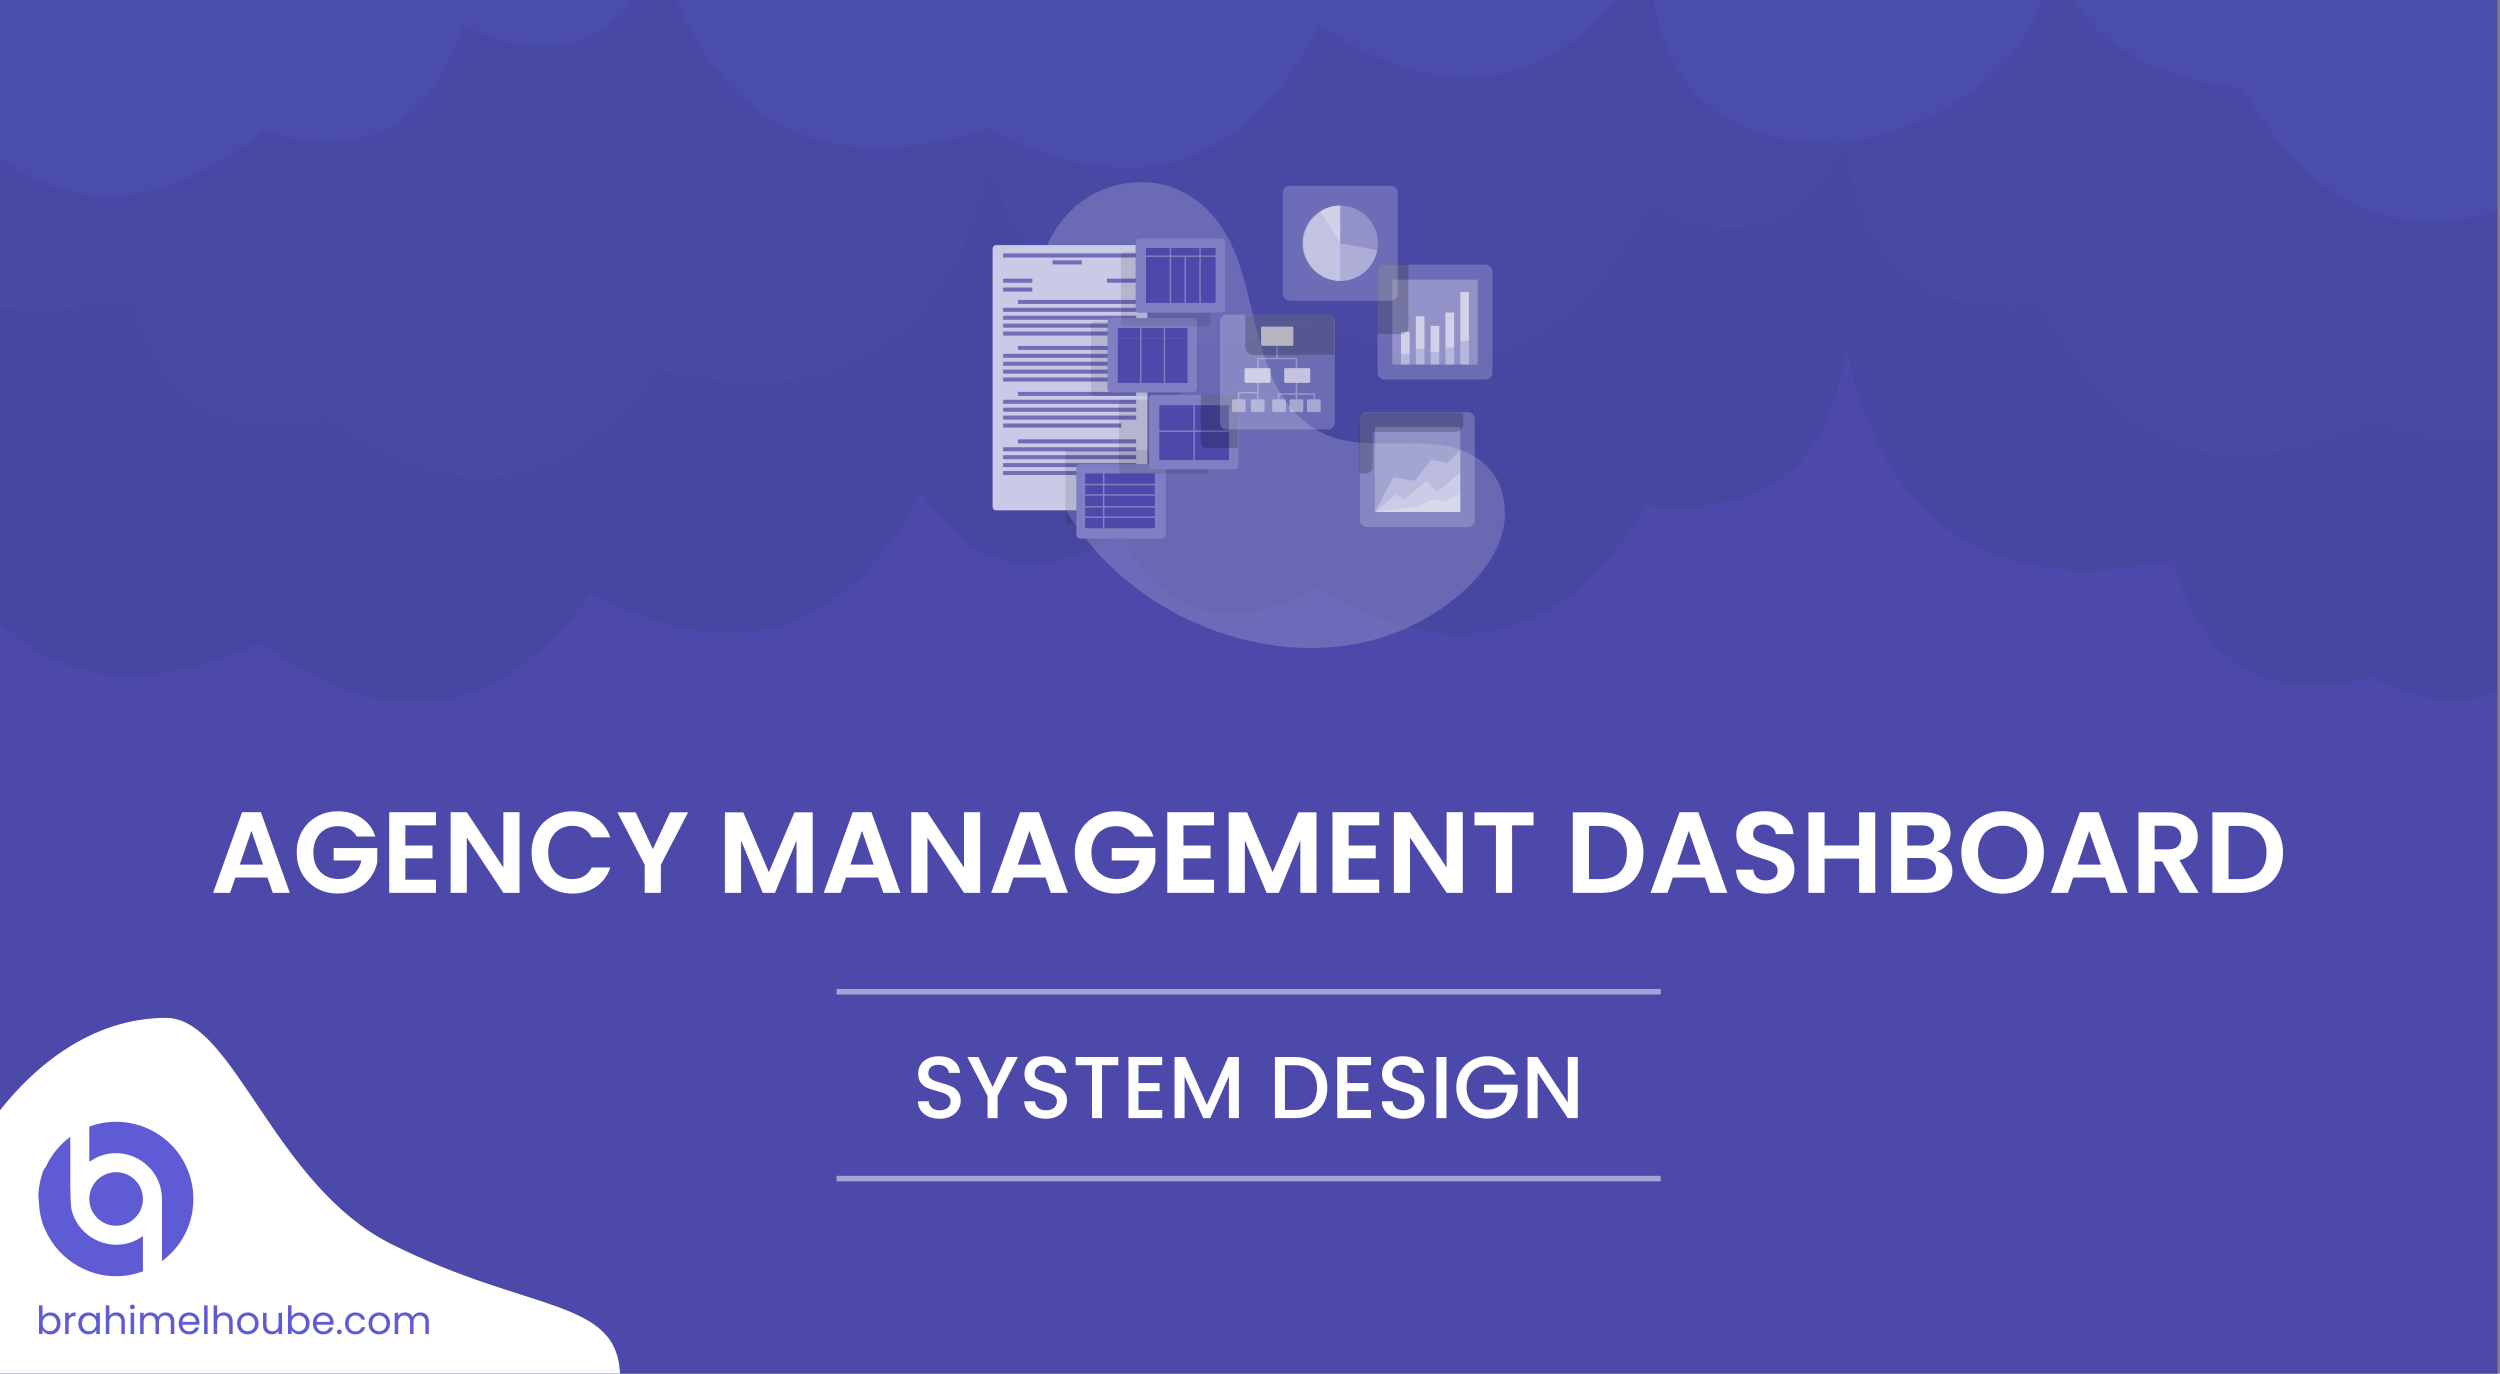 <svg width="910" height="500" viewBox="0 0 910 500" fill="none" xmlns="http://www.w3.org/2000/svg">
<rect x="0" y="0" width="910" height="500" fill="#808080" stroke="none"/>
<g clip-path="url(#clip0_432_1460)">
<rect width="909.182" height="500" fill="#5F5BD4"/>
<rect width="909" height="500" fill="black" fill-opacity="0.2"/>
<g opacity="0.1" clip-path="url(#clip1_432_1460)">
<mask id="mask0_432_1460" style="mask-type:luminance" maskUnits="userSpaceOnUse" x="-267" y="-34" width="1444" height="568">
<path d="M-266.535 526.02L1173.44 533.971L1176.53 -26.02L-263.443 -33.971L-266.535 526.02Z" fill="white"/>
</mask>
<g mask="url(#mask0_432_1460)">
<path d="M-287.443 -34.104L1176.53 -26.02L1175.61 140.897C1148.13 193.553 1108.06 206.139 1055.4 178.654C1030.16 233.575 990.077 248.418 935.155 223.181C918.873 254.985 894.83 262.745 863.026 246.463C824.925 256.206 801.003 242.027 791.259 203.926C725.296 217.675 685.439 191.568 671.69 125.605C666.983 169.113 642.876 188.513 599.368 183.806C569.331 233.881 529.275 243.897 479.2 213.853C448.677 231.258 424.713 224.696 407.308 194.166C378.369 213.173 354.396 208.207 335.389 179.269C307.593 231.609 267.524 243.882 215.184 216.085C181.063 262.031 141.029 267.94 95.084 233.813C40.709 259.279 0.788 244.825 -24.678 190.451C-67.288 195.635 -91.185 176.923 -96.37 134.314C-109.377 169.423 -133.438 180.473 -168.554 167.466C-225.302 190.533 -265.21 173.689 -288.277 116.934L-287.443 -34.104Z" fill="#182F5D"/>
<path d="M-311.442 -34.236L1176.53 -26.02L1175.75 115.978C1138.56 126.646 1114.64 113.39 1103.97 76.211C1070.03 122.337 1029.99 128.426 983.867 94.478C963.231 154.058 923.123 173.527 863.542 152.884C809.731 178.921 769.807 165.034 743.771 111.222C700.306 115.542 676.414 95.97 672.094 52.506C655.334 83.834 631.293 91.118 599.972 74.358C574.132 128.676 534.052 142.915 479.734 117.075C421.063 138.198 381.166 119.42 360.043 60.743C344.532 125.505 304.396 150.13 239.634 134.619C205.274 180.324 165.242 185.996 119.538 151.636C81.198 161.138 57.278 146.719 47.776 108.379C-16.882 123.449 -56.745 98.656 -71.815 33.998C-80.989 105.168 -121.16 136.167 -192.331 126.994C-238.995 160.257 -278.959 153.553 -312.221 106.882L-311.442 -34.236Z" fill="#25467D"/>
<path d="M-383.441 -34.634L1176.53 -26.02L1176.73 -62.12C1174.31 15.875 1134.1 53.663 1056.11 51.246C1020.63 95.817 980.601 100.363 936.029 64.883C885.182 93.916 845.241 83.005 816.208 32.151C761.997 25.605 738.164 -4.77 744.71 -58.975C757.486 2.21 733.282 39.187 672.097 51.956C625.649 53.259 601.773 30.684 600.47 -15.771C568.782 32.635 528.735 40.994 480.329 9.306C452.752 61.868 412.682 74.357 360.121 46.773C299.54 65.965 259.654 45.272 240.462 -15.309C224.517 16.837 200.472 24.934 168.326 8.983C157.102 45.909 133.031 58.759 96.112 47.535C51.649 83.024 11.673 78.536 -23.815 34.073C-94.837 42.701 -134.666 11.504 -143.3 -59.518C-160.721 3.313 -200.847 26.022 -263.678 8.608C-315.229 36.937 -355.165 25.327 -383.488 -26.224L-383.441 -34.634Z" fill="#356CB1"/>
</g>
</g>
<path d="M225.721 501.631C225.721 555.739 119.526 592.227 65.7 592.227C11.873 592.227 -31.762 548.364 -31.762 494.257C-31.762 440.15 6.675 370.505 60.502 370.505C85.021 370.505 99.603 431.324 142.277 452.757C193.286 478.376 225.721 472.171 225.721 501.631Z" fill="white"/>
<path d="M32.514 410.055C36.602 408.571 41.029 408.004 45.352 408.495C50.476 409.044 55.43 411.052 59.497 414.216C62.356 416.419 64.79 419.175 66.604 422.298C69.829 427.821 71.059 434.465 70.058 440.778C69.493 444.45 68.187 448.006 66.236 451.168C64.349 454.229 61.858 456.907 58.964 459.037C58.958 451.851 58.963 444.665 58.961 437.478C58.973 436.408 58.927 435.337 58.807 434.274C58.344 430.448 56.454 426.823 53.604 424.234C50.419 421.295 46.077 419.616 41.738 419.753C38.434 419.824 35.181 420.982 32.519 422.93C32.497 418.638 32.508 414.346 32.514 410.055Z" fill="#5F5BD4"/>
<path d="M16.699 424.7C18.68 420.4 21.762 416.605 25.585 413.81C25.593 419.654 25.584 425.498 25.59 431.342C25.612 432.012 25.55 432.686 25.636 433.354C25.667 434.376 25.642 435.4 25.703 436.421C25.787 437.014 25.737 437.616 25.807 438.209C25.88 438.817 25.931 439.426 25.988 440.034C26.876 444.345 29.664 448.177 33.39 450.49C36.764 452.611 40.902 453.526 44.847 452.897C47.438 452.508 49.91 451.448 52.03 449.916C52.042 454.202 52.031 458.487 52.036 462.772C48.269 464.183 44.193 464.774 40.181 464.464C36.23 464.173 32.35 463.013 28.873 461.117C23.329 458.121 18.821 453.23 16.362 447.421C16.136 446.959 15.879 446.511 15.723 446.018C14.855 443.472 14.326 440.805 14.191 438.118C14.125 437.541 14.191 436.955 14.068 436.384C14.065 435.619 13.884 434.858 13.998 434.092C14.245 431.622 14.726 429.166 15.488 426.801C15.713 426.348 15.828 425.841 16.126 425.427C16.296 425.166 16.592 425.005 16.699 424.7Z" fill="#5F5BD4"/>
<path d="M43.042 426.708C45.239 426.859 47.363 427.82 48.963 429.329C50.416 430.691 51.437 432.51 51.832 434.462C52.191 436.193 52.064 438.022 51.469 439.686C50.846 441.443 49.704 443.013 48.225 444.147C46.443 445.526 44.166 446.265 41.914 446.162C40.5 446.129 39.098 445.755 37.839 445.113C35.71 444.034 34.003 442.144 33.152 439.913C32.476 438.184 32.341 436.262 32.705 434.445C33.181 432.129 34.539 430.015 36.437 428.606C37.817 427.574 39.475 426.917 41.189 426.73C41.804 426.678 42.424 426.676 43.042 426.708Z" fill="#5F5BD4"/>
<path d="M15.47 479.296C15.733 478.836 16.119 478.459 16.627 478.168C17.135 477.876 17.713 477.73 18.362 477.73C19.058 477.73 19.683 477.895 20.238 478.224C20.793 478.553 21.23 479.019 21.55 479.621C21.87 480.213 22.03 480.905 22.03 481.695C22.03 482.475 21.87 483.171 21.55 483.783C21.23 484.394 20.788 484.869 20.224 485.207C19.669 485.546 19.049 485.715 18.362 485.715C17.694 485.715 17.106 485.57 16.599 485.278C16.1 484.986 15.724 484.615 15.47 484.164V485.588H14.186V475.149H15.47V479.296ZM20.718 481.695C20.718 481.112 20.6 480.604 20.365 480.171C20.13 479.738 19.81 479.409 19.406 479.184C19.011 478.958 18.574 478.845 18.094 478.845C17.624 478.845 17.186 478.963 16.782 479.198C16.387 479.423 16.067 479.757 15.823 480.199C15.588 480.632 15.47 481.135 15.47 481.709C15.47 482.292 15.588 482.804 15.823 483.247C16.067 483.679 16.387 484.013 16.782 484.248C17.186 484.474 17.624 484.587 18.094 484.587C18.574 484.587 19.011 484.474 19.406 484.248C19.81 484.013 20.13 483.679 20.365 483.247C20.6 482.804 20.718 482.287 20.718 481.695ZM25.004 479.113C25.229 478.671 25.549 478.328 25.963 478.083C26.386 477.839 26.899 477.716 27.501 477.716V479.042H27.162C25.723 479.042 25.004 479.823 25.004 481.384V485.588H23.72V477.857H25.004V479.113ZM28.503 481.695C28.503 480.905 28.663 480.213 28.983 479.621C29.302 479.019 29.74 478.553 30.295 478.224C30.859 477.895 31.484 477.73 32.171 477.73C32.848 477.73 33.436 477.876 33.934 478.168C34.433 478.459 34.804 478.826 35.049 479.268V477.857H36.347V485.588H35.049V484.149C34.795 484.601 34.414 484.977 33.906 485.278C33.408 485.57 32.825 485.715 32.157 485.715C31.47 485.715 30.849 485.546 30.295 485.207C29.74 484.869 29.302 484.394 28.983 483.783C28.663 483.171 28.503 482.475 28.503 481.695ZM35.049 481.709C35.049 481.126 34.931 480.618 34.696 480.185C34.461 479.753 34.141 479.423 33.737 479.198C33.342 478.963 32.904 478.845 32.425 478.845C31.945 478.845 31.508 478.958 31.113 479.184C30.718 479.409 30.403 479.738 30.168 480.171C29.933 480.604 29.815 481.112 29.815 481.695C29.815 482.287 29.933 482.804 30.168 483.247C30.403 483.679 30.718 484.013 31.113 484.248C31.508 484.474 31.945 484.587 32.425 484.587C32.904 484.587 33.342 484.474 33.737 484.248C34.141 484.013 34.461 483.679 34.696 483.247C34.931 482.804 35.049 482.292 35.049 481.709ZM42.353 477.716C42.937 477.716 43.463 477.843 43.934 478.097C44.404 478.342 44.77 478.713 45.034 479.212C45.307 479.71 45.443 480.317 45.443 481.032V485.588H44.173V481.215C44.173 480.444 43.98 479.856 43.595 479.452C43.209 479.038 42.683 478.831 42.015 478.831C41.338 478.831 40.797 479.042 40.392 479.466C39.998 479.889 39.8 480.505 39.8 481.314V485.588H38.516V475.149H39.8V478.958C40.054 478.563 40.402 478.257 40.844 478.041C41.295 477.825 41.799 477.716 42.353 477.716ZM48.203 476.602C47.959 476.602 47.752 476.517 47.582 476.348C47.413 476.179 47.328 475.972 47.328 475.727C47.328 475.483 47.413 475.276 47.582 475.106C47.752 474.937 47.959 474.853 48.203 474.853C48.438 474.853 48.636 474.937 48.796 475.106C48.965 475.276 49.05 475.483 49.05 475.727C49.05 475.972 48.965 476.179 48.796 476.348C48.636 476.517 48.438 476.602 48.203 476.602ZM48.824 477.857V485.588H47.54V477.857H48.824ZM60.309 477.716C60.911 477.716 61.447 477.843 61.917 478.097C62.387 478.342 62.759 478.713 63.032 479.212C63.304 479.71 63.441 480.317 63.441 481.032V485.588H62.171V481.215C62.171 480.444 61.978 479.856 61.593 479.452C61.216 479.038 60.704 478.831 60.055 478.831C59.387 478.831 58.856 479.047 58.461 479.48C58.066 479.903 57.868 480.519 57.868 481.328V485.588H56.599V481.215C56.599 480.444 56.406 479.856 56.02 479.452C55.644 479.038 55.131 478.831 54.482 478.831C53.815 478.831 53.283 479.047 52.888 479.48C52.493 479.903 52.296 480.519 52.296 481.328V485.588H51.012V477.857H52.296V478.972C52.55 478.568 52.888 478.257 53.311 478.041C53.744 477.825 54.219 477.716 54.736 477.716C55.385 477.716 55.959 477.862 56.457 478.154C56.956 478.445 57.327 478.873 57.572 479.437C57.788 478.892 58.146 478.469 58.644 478.168C59.142 477.867 59.697 477.716 60.309 477.716ZM72.6 481.427C72.6 481.671 72.586 481.93 72.558 482.203H66.379C66.426 482.964 66.684 483.562 67.155 483.994C67.634 484.417 68.213 484.629 68.89 484.629C69.445 484.629 69.906 484.502 70.273 484.248C70.649 483.985 70.912 483.637 71.063 483.204H72.445C72.238 483.947 71.824 484.554 71.204 485.024C70.583 485.485 69.812 485.715 68.89 485.715C68.156 485.715 67.498 485.551 66.915 485.222C66.341 484.892 65.89 484.427 65.561 483.825C65.231 483.214 65.067 482.508 65.067 481.709C65.067 480.909 65.227 480.209 65.546 479.607C65.866 479.005 66.313 478.544 66.887 478.224C67.47 477.895 68.138 477.73 68.89 477.73C69.624 477.73 70.273 477.89 70.837 478.21C71.401 478.53 71.834 478.972 72.135 479.536C72.445 480.091 72.6 480.721 72.6 481.427ZM71.274 481.159C71.274 480.67 71.166 480.251 70.95 479.903C70.733 479.546 70.437 479.278 70.061 479.099C69.694 478.911 69.285 478.817 68.834 478.817C68.185 478.817 67.63 479.024 67.169 479.437C66.717 479.851 66.459 480.425 66.393 481.159H71.274ZM75.579 475.149V485.588H74.295V475.149H75.579ZM81.604 477.716C82.187 477.716 82.714 477.843 83.184 478.097C83.654 478.342 84.021 478.713 84.284 479.212C84.557 479.71 84.694 480.317 84.694 481.032V485.588H83.424V481.215C83.424 480.444 83.231 479.856 82.845 479.452C82.46 479.038 81.933 478.831 81.265 478.831C80.588 478.831 80.047 479.042 79.643 479.466C79.248 479.889 79.05 480.505 79.05 481.314V485.588H77.767V475.149H79.05V478.958C79.304 478.563 79.652 478.257 80.094 478.041C80.546 477.825 81.049 477.716 81.604 477.716ZM90.162 485.715C89.438 485.715 88.78 485.551 88.187 485.222C87.604 484.892 87.143 484.427 86.805 483.825C86.475 483.214 86.311 482.508 86.311 481.709C86.311 480.919 86.48 480.223 86.819 479.621C87.167 479.01 87.637 478.544 88.23 478.224C88.822 477.895 89.485 477.73 90.219 477.73C90.952 477.73 91.615 477.895 92.208 478.224C92.8 478.544 93.266 479.005 93.605 479.607C93.953 480.209 94.126 480.909 94.126 481.709C94.126 482.508 93.948 483.214 93.59 483.825C93.242 484.427 92.767 484.892 92.165 485.222C91.564 485.551 90.896 485.715 90.162 485.715ZM90.162 484.587C90.623 484.587 91.056 484.479 91.46 484.262C91.865 484.046 92.189 483.721 92.434 483.289C92.688 482.856 92.814 482.33 92.814 481.709C92.814 481.088 92.692 480.561 92.448 480.129C92.203 479.696 91.883 479.376 91.488 479.169C91.093 478.953 90.665 478.845 90.205 478.845C89.734 478.845 89.302 478.953 88.907 479.169C88.521 479.376 88.211 479.696 87.976 480.129C87.74 480.561 87.623 481.088 87.623 481.709C87.623 482.339 87.736 482.87 87.962 483.303C88.197 483.736 88.507 484.06 88.893 484.276C89.278 484.483 89.701 484.587 90.162 484.587ZM102.671 477.857V485.588H101.387V484.446C101.142 484.841 100.799 485.151 100.357 485.377C99.924 485.593 99.445 485.701 98.918 485.701C98.316 485.701 97.775 485.579 97.296 485.334C96.816 485.081 96.435 484.704 96.153 484.206C95.88 483.707 95.744 483.101 95.744 482.386V477.857H97.014V482.217C97.014 482.978 97.206 483.566 97.592 483.98C97.978 484.385 98.504 484.587 99.172 484.587C99.859 484.587 100.399 484.375 100.794 483.952C101.189 483.529 101.387 482.913 101.387 482.104V477.857H102.671ZM106.122 479.296C106.385 478.836 106.771 478.459 107.279 478.168C107.787 477.876 108.365 477.73 109.014 477.73C109.71 477.73 110.336 477.895 110.89 478.224C111.445 478.553 111.883 479.019 112.202 479.621C112.522 480.213 112.682 480.905 112.682 481.695C112.682 482.475 112.522 483.171 112.202 483.783C111.883 484.394 111.441 484.869 110.876 485.207C110.321 485.546 109.701 485.715 109.014 485.715C108.346 485.715 107.759 485.57 107.251 485.278C106.752 484.986 106.376 484.615 106.122 484.164V485.588H104.838V475.149H106.122V479.296ZM111.37 481.695C111.37 481.112 111.253 480.604 111.017 480.171C110.782 479.738 110.463 479.409 110.058 479.184C109.663 478.958 109.226 478.845 108.746 478.845C108.276 478.845 107.839 478.963 107.434 479.198C107.039 479.423 106.719 479.757 106.475 480.199C106.24 480.632 106.122 481.135 106.122 481.709C106.122 482.292 106.24 482.804 106.475 483.247C106.719 483.679 107.039 484.013 107.434 484.248C107.839 484.474 108.276 484.587 108.746 484.587C109.226 484.587 109.663 484.474 110.058 484.248C110.463 484.013 110.782 483.679 111.017 483.247C111.253 482.804 111.37 482.287 111.37 481.695ZM121.426 481.427C121.426 481.671 121.412 481.93 121.383 482.203H115.204C115.251 482.964 115.51 483.562 115.98 483.994C116.46 484.417 117.038 484.629 117.715 484.629C118.27 484.629 118.731 484.502 119.098 484.248C119.474 483.985 119.738 483.637 119.888 483.204H121.271C121.064 483.947 120.65 484.554 120.029 485.024C119.408 485.485 118.637 485.715 117.715 485.715C116.982 485.715 116.323 485.551 115.74 485.222C115.167 484.892 114.715 484.427 114.386 483.825C114.057 483.214 113.892 482.508 113.892 481.709C113.892 480.909 114.052 480.209 114.372 479.607C114.692 479.005 115.138 478.544 115.712 478.224C116.295 477.895 116.963 477.73 117.715 477.73C118.449 477.73 119.098 477.89 119.662 478.21C120.227 478.53 120.659 478.972 120.96 479.536C121.271 480.091 121.426 480.721 121.426 481.427ZM120.1 481.159C120.1 480.67 119.991 480.251 119.775 479.903C119.559 479.546 119.263 479.278 118.886 479.099C118.52 478.911 118.11 478.817 117.659 478.817C117.01 478.817 116.455 479.024 115.994 479.437C115.543 479.851 115.284 480.425 115.218 481.159H120.1ZM123.529 485.673C123.285 485.673 123.078 485.588 122.909 485.419C122.739 485.25 122.655 485.043 122.655 484.798C122.655 484.554 122.739 484.347 122.909 484.178C123.078 484.008 123.285 483.924 123.529 483.924C123.765 483.924 123.962 484.008 124.122 484.178C124.291 484.347 124.376 484.554 124.376 484.798C124.376 485.043 124.291 485.25 124.122 485.419C123.962 485.588 123.765 485.673 123.529 485.673ZM125.603 481.709C125.603 480.909 125.763 480.213 126.082 479.621C126.402 479.019 126.844 478.553 127.408 478.224C127.982 477.895 128.636 477.73 129.369 477.73C130.319 477.73 131.1 477.961 131.711 478.422C132.332 478.883 132.741 479.522 132.939 480.34H131.556C131.424 479.87 131.166 479.499 130.78 479.226C130.404 478.953 129.934 478.817 129.369 478.817C128.636 478.817 128.043 479.071 127.592 479.579C127.14 480.077 126.915 480.787 126.915 481.709C126.915 482.64 127.14 483.359 127.592 483.867C128.043 484.375 128.636 484.629 129.369 484.629C129.934 484.629 130.404 484.497 130.78 484.234C131.156 483.971 131.415 483.595 131.556 483.105H132.939C132.732 483.895 132.318 484.53 131.697 485.01C131.076 485.48 130.3 485.715 129.369 485.715C128.636 485.715 127.982 485.551 127.408 485.222C126.844 484.892 126.402 484.427 126.082 483.825C125.763 483.223 125.603 482.518 125.603 481.709ZM138.023 485.715C137.299 485.715 136.641 485.551 136.048 485.222C135.465 484.892 135.004 484.427 134.666 483.825C134.337 483.214 134.172 482.508 134.172 481.709C134.172 480.919 134.341 480.223 134.68 479.621C135.028 479.01 135.498 478.544 136.091 478.224C136.683 477.895 137.346 477.73 138.08 477.73C138.813 477.73 139.476 477.895 140.069 478.224C140.661 478.544 141.127 479.005 141.466 479.607C141.814 480.209 141.988 480.909 141.988 481.709C141.988 482.508 141.809 483.214 141.451 483.825C141.103 484.427 140.628 484.892 140.027 485.222C139.425 485.551 138.757 485.715 138.023 485.715ZM138.023 484.587C138.484 484.587 138.917 484.479 139.321 484.262C139.726 484.046 140.05 483.721 140.295 483.289C140.549 482.856 140.676 482.33 140.676 481.709C140.676 481.088 140.553 480.561 140.309 480.129C140.064 479.696 139.744 479.376 139.349 479.169C138.954 478.953 138.526 478.845 138.066 478.845C137.595 478.845 137.163 478.953 136.768 479.169C136.382 479.376 136.072 479.696 135.837 480.129C135.601 480.561 135.484 481.088 135.484 481.709C135.484 482.339 135.597 482.87 135.823 483.303C136.058 483.736 136.368 484.06 136.754 484.276C137.139 484.483 137.562 484.587 138.023 484.587ZM152.972 477.716C153.574 477.716 154.11 477.843 154.581 478.097C155.051 478.342 155.422 478.713 155.695 479.212C155.968 479.71 156.104 480.317 156.104 481.032V485.588H154.835V481.215C154.835 480.444 154.642 479.856 154.256 479.452C153.88 479.038 153.367 478.831 152.718 478.831C152.051 478.831 151.519 479.047 151.124 479.48C150.729 479.903 150.532 480.519 150.532 481.328V485.588H149.262V481.215C149.262 480.444 149.069 479.856 148.684 479.452C148.307 479.038 147.795 478.831 147.146 478.831C146.478 478.831 145.947 479.047 145.552 479.48C145.157 479.903 144.959 480.519 144.959 481.328V485.588H143.675V477.857H144.959V478.972C145.213 478.568 145.552 478.257 145.975 478.041C146.408 477.825 146.883 477.716 147.4 477.716C148.049 477.716 148.623 477.862 149.121 478.154C149.619 478.445 149.991 478.873 150.235 479.437C150.452 478.892 150.809 478.469 151.308 478.168C151.806 477.867 152.361 477.716 152.972 477.716Z" fill="#5F5BD4"/>
<path d="M97.353 319.414H85.677L83.746 325H77.572L88.114 295.642H94.96L105.501 325H99.285L97.353 319.414ZM95.757 314.71L91.516 302.446L87.273 314.71H95.757ZM129.854 304.504C129.182 303.272 128.258 302.334 127.082 301.69C125.906 301.046 124.534 300.724 122.966 300.724C121.23 300.724 119.69 301.116 118.346 301.9C117.002 302.684 115.952 303.804 115.196 305.26C114.44 306.716 114.062 308.396 114.062 310.3C114.062 312.26 114.44 313.968 115.196 315.424C115.98 316.88 117.058 318 118.43 318.784C119.802 319.568 121.398 319.96 123.218 319.96C125.458 319.96 127.292 319.372 128.72 318.196C130.148 316.992 131.086 315.326 131.534 313.198H121.454V308.704H137.33V313.828C136.938 315.872 136.098 317.762 134.81 319.498C133.522 321.234 131.856 322.634 129.812 323.698C127.796 324.734 125.528 325.252 123.008 325.252C120.18 325.252 117.618 324.622 115.322 323.362C113.054 322.074 111.262 320.296 109.946 318.028C108.658 315.76 108.014 313.184 108.014 310.3C108.014 307.416 108.658 304.84 109.946 302.572C111.262 300.276 113.054 298.498 115.322 297.238C117.618 295.95 120.166 295.306 122.966 295.306C126.27 295.306 129.14 296.118 131.576 297.742C134.012 299.338 135.692 301.592 136.616 304.504H129.854ZM147.56 300.43V307.78H157.43V312.442H147.56V320.212H158.69V325H141.68V295.642H158.69V300.43H147.56ZM189.108 325H183.228L169.914 304.882V325H164.034V295.642H169.914L183.228 315.802V295.642H189.108V325ZM193.491 310.3C193.491 307.416 194.135 304.84 195.423 302.572C196.739 300.276 198.517 298.498 200.757 297.238C203.025 295.95 205.559 295.306 208.359 295.306C211.635 295.306 214.505 296.146 216.969 297.826C219.433 299.506 221.155 301.83 222.135 304.798H215.373C214.701 303.398 213.749 302.348 212.517 301.648C211.313 300.948 209.913 300.598 208.317 300.598C206.609 300.598 205.083 301.004 203.739 301.816C202.423 302.6 201.387 303.72 200.631 305.176C199.903 306.632 199.539 308.34 199.539 310.3C199.539 312.232 199.903 313.94 200.631 315.424C201.387 316.88 202.423 318.014 203.739 318.826C205.083 319.61 206.609 320.002 208.317 320.002C209.913 320.002 211.313 319.652 212.517 318.952C213.749 318.224 214.701 317.16 215.373 315.76H222.135C221.155 318.756 219.433 321.094 216.969 322.774C214.533 324.426 211.663 325.252 208.359 325.252C205.559 325.252 203.025 324.622 200.757 323.362C198.517 322.074 196.739 320.296 195.423 318.028C194.135 315.76 193.491 313.184 193.491 310.3ZM250.467 295.684L240.555 314.794V325H234.675V314.794L224.721 295.684H231.357L237.657 309.082L243.915 295.684H250.467ZM295.828 295.684V325H289.948V305.932L282.094 325H277.642L269.746 305.932V325H263.866V295.684H270.544L279.868 317.482L289.192 295.684H295.828ZM319.617 319.414H307.941L306.009 325H299.835L310.377 295.642H317.223L327.765 325H321.549L319.617 319.414ZM318.021 314.71L313.779 302.446L309.537 314.71H318.021ZM356.78 325H350.9L337.586 304.882V325H331.706V295.642H337.586L350.9 315.802V295.642H356.78V325ZM380.566 319.414H368.89L366.958 325H360.784L371.326 295.642H378.172L388.714 325H382.498L380.566 319.414ZM378.97 314.71L374.728 302.446L370.486 314.71H378.97ZM413.067 304.504C412.395 303.272 411.471 302.334 410.295 301.69C409.119 301.046 407.747 300.724 406.179 300.724C404.443 300.724 402.903 301.116 401.559 301.9C400.215 302.684 399.165 303.804 398.409 305.26C397.653 306.716 397.275 308.396 397.275 310.3C397.275 312.26 397.653 313.968 398.409 315.424C399.193 316.88 400.271 318 401.643 318.784C403.015 319.568 404.611 319.96 406.431 319.96C408.671 319.96 410.505 319.372 411.933 318.196C413.361 316.992 414.299 315.326 414.747 313.198H404.667V308.704H420.543V313.828C420.151 315.872 419.311 317.762 418.023 319.498C416.735 321.234 415.069 322.634 413.025 323.698C411.009 324.734 408.741 325.252 406.221 325.252C403.393 325.252 400.831 324.622 398.535 323.362C396.267 322.074 394.475 320.296 393.159 318.028C391.871 315.76 391.227 313.184 391.227 310.3C391.227 307.416 391.871 304.84 393.159 302.572C394.475 300.276 396.267 298.498 398.535 297.238C400.831 295.95 403.379 295.306 406.179 295.306C409.483 295.306 412.353 296.118 414.789 297.742C417.225 299.338 418.905 301.592 419.829 304.504H413.067ZM430.773 300.43V307.78H440.643V312.442H430.773V320.212H441.903V325H424.893V295.642H441.903V300.43H430.773ZM479.209 295.684V325H473.329V305.932L465.475 325H461.023L453.127 305.932V325H447.247V295.684H453.925L463.249 317.482L472.573 295.684H479.209ZM490.902 300.43V307.78H500.772V312.442H490.902V320.212H502.032V325H485.022V295.642H502.032V300.43H490.902ZM532.45 325H526.57L513.256 304.882V325H507.376V295.642H513.256L526.57 315.802V295.642H532.45V325ZM558.21 295.684V300.43H550.398V325H544.518V300.43H536.706V295.684H558.21ZM582.756 295.684C585.836 295.684 588.538 296.286 590.862 297.49C593.214 298.694 595.02 300.416 596.28 302.656C597.568 304.868 598.212 307.444 598.212 310.384C598.212 313.324 597.568 315.9 596.28 318.112C595.02 320.296 593.214 321.99 590.862 323.194C588.538 324.398 585.836 325 582.756 325H572.508V295.684H582.756ZM582.546 320.002C585.626 320.002 588.006 319.162 589.686 317.482C591.366 315.802 592.206 313.436 592.206 310.384C592.206 307.332 591.366 304.952 589.686 303.244C588.006 301.508 585.626 300.64 582.546 300.64H578.388V320.002H582.546ZM620.59 319.414H608.914L606.982 325H600.808L611.35 295.642H618.196L628.738 325H622.522L620.59 319.414ZM618.994 314.71L614.752 302.446L610.51 314.71H618.994ZM642.8 325.294C640.756 325.294 638.908 324.944 637.256 324.244C635.632 323.544 634.344 322.536 633.392 321.22C632.44 319.904 631.95 318.35 631.922 316.558H638.222C638.306 317.762 638.726 318.714 639.482 319.414C640.266 320.114 641.33 320.464 642.674 320.464C644.046 320.464 645.124 320.142 645.908 319.498C646.692 318.826 647.084 317.958 647.084 316.894C647.084 316.026 646.818 315.312 646.286 314.752C645.754 314.192 645.082 313.758 644.27 313.45C643.486 313.114 642.394 312.75 640.994 312.358C639.09 311.798 637.536 311.252 636.332 310.72C635.156 310.16 634.134 309.334 633.266 308.242C632.426 307.122 632.006 305.638 632.006 303.79C632.006 302.054 632.44 300.542 633.308 299.254C634.176 297.966 635.394 296.986 636.962 296.314C638.53 295.614 640.322 295.264 642.338 295.264C645.362 295.264 647.812 296.006 649.688 297.49C651.592 298.946 652.642 300.99 652.838 303.622H646.37C646.314 302.614 645.88 301.788 645.068 301.144C644.284 300.472 643.234 300.136 641.918 300.136C640.77 300.136 639.846 300.43 639.146 301.018C638.474 301.606 638.138 302.46 638.138 303.58C638.138 304.364 638.39 305.022 638.894 305.554C639.426 306.058 640.07 306.478 640.826 306.814C641.61 307.122 642.702 307.486 644.102 307.906C646.006 308.466 647.56 309.026 648.764 309.586C649.968 310.146 651.004 310.986 651.872 312.106C652.74 313.226 653.174 314.696 653.174 316.516C653.174 318.084 652.768 319.54 651.956 320.884C651.144 322.228 649.954 323.306 648.386 324.118C646.818 324.902 644.956 325.294 642.8 325.294ZM682.59 295.684V325H676.71V312.526H664.152V325H658.272V295.684H664.152V307.738H676.71V295.684H682.59ZM705.009 309.964C706.661 310.272 708.019 311.098 709.083 312.442C710.147 313.786 710.679 315.326 710.679 317.062C710.679 318.63 710.287 320.016 709.503 321.22C708.747 322.396 707.641 323.32 706.185 323.992C704.729 324.664 703.007 325 701.019 325H688.377V295.684H700.473C702.461 295.684 704.169 296.006 705.597 296.65C707.053 297.294 708.145 298.19 708.873 299.338C709.629 300.486 710.007 301.788 710.007 303.244C710.007 304.952 709.545 306.38 708.621 307.528C707.725 308.676 706.521 309.488 705.009 309.964ZM694.257 307.78H699.633C701.033 307.78 702.111 307.472 702.867 306.856C703.623 306.212 704.001 305.302 704.001 304.126C704.001 302.95 703.623 302.04 702.867 301.396C702.111 300.752 701.033 300.43 699.633 300.43H694.257V307.78ZM700.179 320.212C701.607 320.212 702.713 319.876 703.497 319.204C704.309 318.532 704.715 317.58 704.715 316.348C704.715 315.088 704.295 314.108 703.455 313.408C702.615 312.68 701.481 312.316 700.053 312.316H694.257V320.212H700.179ZM728.974 325.294C726.23 325.294 723.71 324.65 721.414 323.362C719.118 322.074 717.298 320.296 715.954 318.028C714.61 315.732 713.938 313.142 713.938 310.258C713.938 307.402 714.61 304.84 715.954 302.572C717.298 300.276 719.118 298.484 721.414 297.196C723.71 295.908 726.23 295.264 728.974 295.264C731.746 295.264 734.266 295.908 736.534 297.196C738.83 298.484 740.636 300.276 741.952 302.572C743.296 304.84 743.968 307.402 743.968 310.258C743.968 313.142 743.296 315.732 741.952 318.028C740.636 320.296 738.83 322.074 736.534 323.362C734.238 324.65 731.718 325.294 728.974 325.294ZM728.974 320.044C730.738 320.044 732.292 319.652 733.636 318.868C734.98 318.056 736.03 316.908 736.786 315.424C737.542 313.94 737.92 312.218 737.92 310.258C737.92 308.298 737.542 306.59 736.786 305.134C736.03 303.65 734.98 302.516 733.636 301.732C732.292 300.948 730.738 300.556 728.974 300.556C727.21 300.556 725.642 300.948 724.27 301.732C722.926 302.516 721.876 303.65 721.12 305.134C720.364 306.59 719.986 308.298 719.986 310.258C719.986 312.218 720.364 313.94 721.12 315.424C721.876 316.908 722.926 318.056 724.27 318.868C725.642 319.652 727.21 320.044 728.974 320.044ZM766.318 319.414H754.642L752.71 325H746.536L757.078 295.642H763.924L774.466 325H768.25L766.318 319.414ZM764.722 314.71L760.48 302.446L756.238 314.71H764.722ZM793.527 325L787.059 313.576H784.287V325H778.407V295.684H789.411C791.679 295.684 793.611 296.09 795.207 296.902C796.803 297.686 797.993 298.764 798.777 300.136C799.589 301.48 799.995 302.992 799.995 304.672C799.995 306.604 799.435 308.354 798.315 309.922C797.195 311.462 795.529 312.526 793.317 313.114L800.331 325H793.527ZM784.287 309.166H789.201C790.797 309.166 791.987 308.788 792.771 308.032C793.555 307.248 793.947 306.17 793.947 304.798C793.947 303.454 793.555 302.418 792.771 301.69C791.987 300.934 790.797 300.556 789.201 300.556H784.287V309.166ZM815.561 295.684C818.641 295.684 821.343 296.286 823.667 297.49C826.019 298.694 827.825 300.416 829.085 302.656C830.373 304.868 831.017 307.444 831.017 310.384C831.017 313.324 830.373 315.9 829.085 318.112C827.825 320.296 826.019 321.99 823.667 323.194C821.343 324.398 818.641 325 815.561 325H805.313V295.684H815.561ZM815.351 320.002C818.431 320.002 820.811 319.162 822.491 317.482C824.171 315.802 825.011 313.436 825.011 310.384C825.011 307.332 824.171 304.952 822.491 303.244C820.811 301.508 818.431 300.64 815.351 300.64H811.193V320.002H815.351Z" fill="white"/>
<line x1="304.5" y1="361" x2="604.5" y2="361" stroke="white" stroke-opacity="0.5" stroke-width="2"/>
<path d="M342.025 407.224C340.532 407.224 339.188 406.968 337.993 406.456C336.798 405.923 335.86 405.176 335.177 404.216C334.494 403.256 334.153 402.136 334.153 400.856H338.057C338.142 401.816 338.516 402.605 339.177 403.224C339.86 403.843 340.809 404.152 342.025 404.152C343.284 404.152 344.265 403.853 344.969 403.256C345.673 402.637 346.025 401.848 346.025 400.888C346.025 400.141 345.801 399.533 345.353 399.064C344.926 398.595 344.382 398.232 343.721 397.976C343.081 397.72 342.185 397.443 341.033 397.144C339.582 396.76 338.398 396.376 337.481 395.992C336.585 395.587 335.817 394.968 335.177 394.136C334.537 393.304 334.217 392.195 334.217 390.808C334.217 389.528 334.537 388.408 335.177 387.448C335.817 386.488 336.713 385.752 337.865 385.24C339.017 384.728 340.35 384.472 341.865 384.472C344.02 384.472 345.78 385.016 347.145 386.104C348.532 387.171 349.3 388.643 349.449 390.52H345.417C345.353 389.709 344.969 389.016 344.265 388.44C343.561 387.864 342.633 387.576 341.481 387.576C340.436 387.576 339.582 387.843 338.921 388.376C338.26 388.909 337.929 389.677 337.929 390.68C337.929 391.363 338.132 391.928 338.537 392.376C338.964 392.803 339.497 393.144 340.137 393.4C340.777 393.656 341.652 393.933 342.761 394.232C344.233 394.637 345.428 395.043 346.345 395.448C347.284 395.853 348.073 396.483 348.713 397.336C349.374 398.168 349.705 399.288 349.705 400.696C349.705 401.827 349.396 402.893 348.777 403.896C348.18 404.899 347.294 405.709 346.121 406.328C344.969 406.925 343.604 407.224 342.025 407.224ZM370.489 384.76L363.129 398.936V407H359.481V398.936L352.089 384.76H356.153L361.305 395.672L366.457 384.76H370.489ZM380.712 407.224C379.219 407.224 377.875 406.968 376.68 406.456C375.486 405.923 374.547 405.176 373.864 404.216C373.182 403.256 372.84 402.136 372.84 400.856H376.744C376.83 401.816 377.203 402.605 377.864 403.224C378.547 403.843 379.496 404.152 380.712 404.152C381.971 404.152 382.952 403.853 383.656 403.256C384.36 402.637 384.712 401.848 384.712 400.888C384.712 400.141 384.488 399.533 384.04 399.064C383.614 398.595 383.07 398.232 382.408 397.976C381.768 397.72 380.872 397.443 379.72 397.144C378.27 396.76 377.086 396.376 376.168 395.992C375.272 395.587 374.504 394.968 373.864 394.136C373.224 393.304 372.904 392.195 372.904 390.808C372.904 389.528 373.224 388.408 373.864 387.448C374.504 386.488 375.4 385.752 376.552 385.24C377.704 384.728 379.038 384.472 380.552 384.472C382.707 384.472 384.467 385.016 385.832 386.104C387.219 387.171 387.987 388.643 388.136 390.52H384.104C384.04 389.709 383.656 389.016 382.952 388.44C382.248 387.864 381.32 387.576 380.168 387.576C379.123 387.576 378.27 387.843 377.608 388.376C376.947 388.909 376.616 389.677 376.616 390.68C376.616 391.363 376.819 391.928 377.224 392.376C377.651 392.803 378.184 393.144 378.824 393.4C379.464 393.656 380.339 393.933 381.448 394.232C382.92 394.637 384.115 395.043 385.032 395.448C385.971 395.853 386.76 396.483 387.4 397.336C388.062 398.168 388.392 399.288 388.392 400.696C388.392 401.827 388.083 402.893 387.464 403.896C386.867 404.899 385.982 405.709 384.808 406.328C383.656 406.925 382.291 407.224 380.712 407.224ZM407.065 384.76V387.736H401.145V407H397.497V387.736H391.545V384.76H407.065ZM414.407 387.704V394.232H422.087V397.208H414.407V404.024H423.047V407H410.759V384.728H423.047V387.704H414.407ZM450.965 384.76V407H447.317V391.768L440.533 407H438.005L431.189 391.768V407H427.541V384.76H431.477L439.285 402.2L447.061 384.76H450.965ZM471.336 384.76C473.704 384.76 475.773 385.219 477.544 386.136C479.336 387.032 480.712 388.333 481.672 390.04C482.653 391.725 483.144 393.699 483.144 395.96C483.144 398.221 482.653 400.184 481.672 401.848C480.712 403.512 479.336 404.792 477.544 405.688C475.773 406.563 473.704 407 471.336 407H464.072V384.76H471.336ZM471.336 404.024C473.939 404.024 475.933 403.32 477.32 401.912C478.707 400.504 479.4 398.52 479.4 395.96C479.4 393.379 478.707 391.363 477.32 389.912C475.933 388.461 473.939 387.736 471.336 387.736H467.72V404.024H471.336ZM490.407 387.704V394.232H498.087V397.208H490.407V404.024H499.047V407H486.759V384.728H499.047V387.704H490.407ZM510.869 407.224C509.375 407.224 508.031 406.968 506.837 406.456C505.642 405.923 504.703 405.176 504.021 404.216C503.338 403.256 502.997 402.136 502.997 400.856H506.901C506.986 401.816 507.359 402.605 508.021 403.224C508.703 403.843 509.653 404.152 510.869 404.152C512.127 404.152 513.109 403.853 513.813 403.256C514.517 402.637 514.869 401.848 514.869 400.888C514.869 400.141 514.645 399.533 514.197 399.064C513.77 398.595 513.226 398.232 512.565 397.976C511.925 397.72 511.029 397.443 509.877 397.144C508.426 396.76 507.242 396.376 506.325 395.992C505.429 395.587 504.661 394.968 504.021 394.136C503.381 393.304 503.061 392.195 503.061 390.808C503.061 389.528 503.381 388.408 504.021 387.448C504.661 386.488 505.557 385.752 506.709 385.24C507.861 384.728 509.194 384.472 510.709 384.472C512.863 384.472 514.623 385.016 515.989 386.104C517.375 387.171 518.143 388.643 518.293 390.52H514.261C514.197 389.709 513.813 389.016 513.109 388.44C512.405 387.864 511.477 387.576 510.325 387.576C509.279 387.576 508.426 387.843 507.765 388.376C507.103 388.909 506.773 389.677 506.773 390.68C506.773 391.363 506.975 391.928 507.381 392.376C507.807 392.803 508.341 393.144 508.981 393.4C509.621 393.656 510.495 393.933 511.605 394.232C513.077 394.637 514.271 395.043 515.189 395.448C516.127 395.853 516.917 396.483 517.557 397.336C518.218 398.168 518.549 399.288 518.549 400.696C518.549 401.827 518.239 402.893 517.621 403.896C517.023 404.899 516.138 405.709 514.965 406.328C513.813 406.925 512.447 407.224 510.869 407.224ZM526.501 384.76V407H522.853V384.76H526.501ZM547.387 391.16C546.811 390.051 546.011 389.219 544.987 388.664C543.963 388.088 542.779 387.8 541.435 387.8C539.963 387.8 538.651 388.131 537.499 388.792C536.347 389.453 535.44 390.392 534.779 391.608C534.139 392.824 533.819 394.232 533.819 395.832C533.819 397.432 534.139 398.851 534.779 400.088C535.44 401.304 536.347 402.243 537.499 402.904C538.651 403.565 539.963 403.896 541.435 403.896C543.419 403.896 545.029 403.341 546.267 402.232C547.504 401.123 548.261 399.619 548.539 397.72H540.187V394.808H552.443V397.656C552.208 399.384 551.589 400.973 550.587 402.424C549.605 403.875 548.315 405.037 546.715 405.912C545.136 406.765 543.376 407.192 541.435 407.192C539.344 407.192 537.435 406.712 535.707 405.752C533.979 404.771 532.603 403.416 531.579 401.688C530.576 399.96 530.075 398.008 530.075 395.832C530.075 393.656 530.576 391.704 531.579 389.976C532.603 388.248 533.979 386.904 535.707 385.944C537.456 384.963 539.365 384.472 541.435 384.472C543.803 384.472 545.904 385.059 547.739 386.232C549.595 387.384 550.939 389.027 551.771 391.16H547.387ZM574.313 407H570.665L559.689 390.392V407H556.041V384.728H559.689L570.665 401.304V384.728H574.313V407Z" fill="white"/>
<line x1="304.5" y1="429" x2="604.5" y2="429" stroke="white" stroke-opacity="0.5" stroke-width="2"/>
<g clip-path="url(#clip2_432_1460)">
<path opacity="0.9" d="M395.475 72.109C405.729 65.455 419.761 64.17 430.668 69.95C463.934 87.582 447.711 137.341 479.239 156.451C493.12 164.864 511.944 159.489 527.201 162.447C535.593 164.066 543.607 169.608 546.365 177.973C552.63 196.975 537.239 213.506 522.446 222.994C482.299 248.736 426.507 233.544 397.137 198.508C393.585 194.284 390.391 189.771 387.59 185.016C377.131 167.207 372.851 146.159 373.731 125.651C374.53 106.697 378.27 83.27 395.475 72.109Z" fill="white" fill-opacity="0.2"/>
<path d="M416.388 89.212L362.592 89.212C361.886 89.212 361.313 89.784 361.313 90.491L361.313 184.482C361.313 185.188 361.886 185.761 362.592 185.761L416.388 185.761C417.094 185.761 417.667 185.188 417.667 184.482L417.667 90.491C417.667 89.784 417.094 89.212 416.388 89.212Z" fill="#4C49AA"/>
<path opacity="0.7" d="M416.388 89.212L362.592 89.212C361.886 89.212 361.313 89.784 361.313 90.491L361.313 184.482C361.313 185.188 361.886 185.761 362.592 185.761L416.388 185.761C417.094 185.761 417.667 185.188 417.667 184.482L417.667 90.491C417.667 89.784 417.094 89.212 416.388 89.212Z" fill="white"/>
<path d="M375.755 101.446L365.139 101.446L365.139 102.887L375.755 102.887L375.755 101.446Z" fill="#4C49AA"/>
<path d="M375.755 104.684L365.139 104.684L365.139 106.125L375.755 106.125L375.755 104.684Z" fill="#4C49AA"/>
<path d="M413.554 101.446L402.939 101.446L402.939 102.887L413.554 102.887L413.554 101.446Z" fill="#4C49AA"/>
<path d="M393.764 94.781L383.149 94.781L383.149 96.222L393.764 96.222L393.764 94.781Z" fill="#4C49AA"/>
<path d="M413.554 92.266L365.139 92.266L365.139 93.707L413.554 93.707L413.554 92.266Z" fill="#4C49AA"/>
<path d="M413.549 109.175L370.536 109.175L370.536 110.616L413.549 110.616L413.549 109.175Z" fill="#4C49AA"/>
<path d="M413.554 112.051L365.139 112.051L365.139 113.492L413.554 113.492L413.554 112.051Z" fill="#4C49AA"/>
<path d="M413.554 114.933L365.139 114.933L365.139 116.374L413.554 116.374L413.554 114.933Z" fill="#4C49AA"/>
<path d="M413.554 117.809L365.139 117.809L365.139 119.25L413.554 119.25L413.554 117.809Z" fill="#4C49AA"/>
<path d="M408.152 120.686L365.139 120.686L365.139 122.127L408.152 122.127L408.152 120.686Z" fill="#4C49AA"/>
<path d="M413.549 125.916L370.536 125.916L370.536 127.356L413.549 127.356L413.549 125.916Z" fill="#4C49AA"/>
<path d="M413.554 128.792L365.139 128.792L365.139 130.233L413.554 130.233L413.554 128.792Z" fill="#4C49AA"/>
<path d="M413.554 131.674L365.139 131.674L365.139 133.115L413.554 133.115L413.554 131.674Z" fill="#4C49AA"/>
<path d="M413.554 134.55L365.139 134.55L365.139 135.991L413.554 135.991L413.554 134.55Z" fill="#4C49AA"/>
<path d="M408.152 137.427L365.139 137.427L365.139 138.868L408.152 138.868L408.152 137.427Z" fill="#4C49AA"/>
<path d="M413.549 142.656L370.536 142.656L370.536 144.097L413.549 144.097L413.549 142.656Z" fill="#4C49AA"/>
<path d="M413.554 145.533L365.139 145.533L365.139 146.974L413.554 146.974L413.554 145.533Z" fill="#4C49AA"/>
<path d="M413.554 148.415L365.139 148.415L365.139 149.856L413.554 149.856L413.554 148.415Z" fill="#4C49AA"/>
<path d="M413.554 151.291L365.139 151.291L365.139 152.732L413.554 152.732L413.554 151.291Z" fill="#4C49AA"/>
<path d="M408.152 154.168L365.139 154.168L365.139 155.609L408.152 155.609L408.152 154.168Z" fill="#4C49AA"/>
<path d="M413.549 159.937L370.536 159.937L370.536 161.378L413.549 161.378L413.549 159.937Z" fill="#4C49AA"/>
<path d="M413.554 162.813L365.139 162.813L365.139 164.254L413.554 164.254L413.554 162.813Z" fill="#4C49AA"/>
<path d="M413.554 165.696L365.139 165.696L365.139 167.136L413.554 167.136L413.554 165.696Z" fill="#4C49AA"/>
<path d="M413.554 168.572L365.139 168.572L365.139 170.013L413.554 170.013L413.554 168.572Z" fill="#4C49AA"/>
<path d="M408.152 171.448L365.139 171.448L365.139 172.889L408.152 172.889L408.152 171.448Z" fill="#4C49AA"/>
<path d="M413.554 179.749L402.939 179.749L402.939 181.19L413.554 181.19L413.554 179.749Z" fill="#4C49AA"/>
<g opacity="0.2">
<path d="M375.755 101.446L365.139 101.446L365.139 102.887L375.755 102.887L375.755 101.446Z" fill="white"/>
<path d="M375.755 104.685L365.139 104.685L365.139 106.126L375.755 106.126L375.755 104.685Z" fill="white"/>
<path d="M413.554 101.446L402.939 101.446L402.939 102.887L413.554 102.887L413.554 101.446Z" fill="white"/>
<path d="M393.764 94.781L383.149 94.781L383.149 96.222L393.764 96.222L393.764 94.781Z" fill="white"/>
<path d="M413.554 92.266L365.139 92.266L365.139 93.707L413.554 93.707L413.554 92.266Z" fill="white"/>
<path d="M413.549 109.175L370.536 109.175L370.536 110.616L413.549 110.616L413.549 109.175Z" fill="white"/>
<path d="M413.554 112.051L365.139 112.051L365.139 113.492L413.554 113.492L413.554 112.051Z" fill="white"/>
<path d="M413.554 114.933L365.139 114.933L365.139 116.374L413.554 116.374L413.554 114.933Z" fill="white"/>
<path d="M413.554 117.81L365.139 117.81L365.139 119.251L413.554 119.251L413.554 117.81Z" fill="white"/>
<path d="M408.152 120.686L365.139 120.686L365.139 122.127L408.152 122.127L408.152 120.686Z" fill="white"/>
<path d="M413.549 125.916L370.536 125.916L370.536 127.356L413.549 127.356L413.549 125.916Z" fill="white"/>
<path d="M413.554 128.792L365.139 128.792L365.139 130.233L413.554 130.233L413.554 128.792Z" fill="white"/>
<path d="M413.554 131.674L365.139 131.674L365.139 133.115L413.554 133.115L413.554 131.674Z" fill="white"/>
<path d="M413.554 134.551L365.139 134.551L365.139 135.991L413.554 135.991L413.554 134.551Z" fill="white"/>
<path d="M408.152 137.427L365.139 137.427L365.139 138.868L408.152 138.868L408.152 137.427Z" fill="white"/>
<path d="M413.549 142.656L370.536 142.656L370.536 144.097L413.549 144.097L413.549 142.656Z" fill="white"/>
<path d="M413.554 145.533L365.139 145.533L365.139 146.974L413.554 146.974L413.554 145.533Z" fill="white"/>
<path d="M413.554 148.415L365.139 148.415L365.139 149.856L413.554 149.856L413.554 148.415Z" fill="white"/>
<path d="M413.554 151.292L365.139 151.292L365.139 152.732L413.554 152.732L413.554 151.292Z" fill="white"/>
<path d="M408.152 154.168L365.139 154.168L365.139 155.609L408.152 155.609L408.152 154.168Z" fill="white"/>
<path d="M413.549 159.937L370.536 159.937L370.536 161.378L413.549 161.378L413.549 159.937Z" fill="white"/>
<path d="M413.554 162.814L365.139 162.814L365.139 164.255L413.554 164.255L413.554 162.814Z" fill="white"/>
<path d="M413.554 165.696L365.139 165.696L365.139 167.136L413.554 167.136L413.554 165.696Z" fill="white"/>
<path d="M413.554 168.572L365.139 168.572L365.139 170.013L413.554 170.013L413.554 168.572Z" fill="white"/>
<path d="M408.152 171.448L365.139 171.448L365.139 172.889L408.152 172.889L408.152 171.448Z" fill="white"/>
<path d="M413.554 179.749L402.939 179.749L402.939 181.19L413.554 181.19L413.554 179.749Z" fill="white"/>
</g>
<path opacity="0.1" d="M419.086 163.844L389.08 163.844C388.373 163.844 387.801 164.417 387.801 165.124L387.801 189.62C387.801 190.326 388.373 190.899 389.08 190.899L419.086 190.899C419.792 190.899 420.365 190.326 420.365 189.62L420.365 165.124C420.365 164.417 419.792 163.844 419.086 163.844Z" fill="black"/>
<path d="M423.101 168.966L393.095 168.966C392.389 168.966 391.816 169.539 391.816 170.245L391.816 194.741C391.816 195.448 392.389 196.02 393.095 196.02L423.101 196.02C423.808 196.02 424.38 195.448 424.38 194.741L424.38 170.245C424.38 169.539 423.808 168.966 423.101 168.966Z" fill="#4C49AA"/>
<path opacity="0.3" d="M423.101 168.966L393.095 168.966C392.389 168.966 391.816 169.539 391.816 170.245L391.816 194.741C391.816 195.448 392.389 196.02 393.095 196.02L423.101 196.02C423.808 196.02 424.38 195.448 424.38 194.741L424.38 170.245C424.38 169.539 423.808 168.966 423.101 168.966Z" fill="white"/>
<path d="M401.476 184.73L395 184.73L395 187.968L401.476 187.968L401.476 184.73Z" fill="#4C49AA"/>
<path d="M420.365 184.73L402.016 184.73L402.016 187.968L420.365 187.968L420.365 184.73Z" fill="#4C49AA"/>
<path d="M401.476 180.413L395 180.413L395 184.191L401.476 184.191L401.476 180.413Z" fill="#4C49AA"/>
<path d="M401.476 176.635L395 176.635L395 179.873L401.476 179.873L401.476 176.635Z" fill="#4C49AA"/>
<path d="M420.365 180.413L402.016 180.413L402.016 184.191L420.365 184.191L420.365 180.413Z" fill="#4C49AA"/>
<path d="M420.365 188.508L402.016 188.508L402.016 192.286L420.365 192.286L420.365 188.508Z" fill="#4C49AA"/>
<path d="M420.365 176.635L402.016 176.635L402.016 179.873L420.365 179.873L420.365 176.635Z" fill="#4C49AA"/>
<path d="M401.476 188.508L395 188.508L395 192.286L401.476 192.286L401.476 188.508Z" fill="#4C49AA"/>
<path d="M401.476 172.318L395 172.318L395 176.095L401.476 176.095L401.476 172.318Z" fill="#4C49AA"/>
<path d="M420.365 172.318L402.016 172.318L402.016 176.095L420.365 176.095L420.365 172.318Z" fill="#4C49AA"/>
<path opacity="0.1" d="M428.406 117.065L398.4 117.065C397.694 117.065 397.121 117.638 397.121 118.344L397.121 142.84C397.121 143.547 397.694 144.119 398.4 144.119L428.406 144.119C429.113 144.119 429.685 143.547 429.685 142.84L429.685 118.344C429.685 117.638 429.113 117.065 428.406 117.065Z" fill="black"/>
<path d="M434.435 115.786L404.428 115.786C403.722 115.786 403.149 116.359 403.149 117.065L403.149 141.561C403.149 142.268 403.722 142.84 404.428 142.84L434.435 142.84C435.141 142.84 435.714 142.268 435.714 141.561L435.714 117.065C435.714 116.359 435.141 115.786 434.435 115.786Z" fill="#4C49AA"/>
<path opacity="0.3" d="M434.435 115.786L404.428 115.786C403.722 115.786 403.149 116.359 403.149 117.065L403.149 141.561C403.149 142.268 403.722 142.84 404.428 142.84L434.435 142.84C435.141 142.84 435.714 142.268 435.714 141.561L435.714 117.065C435.714 116.359 435.141 115.786 434.435 115.786Z" fill="white"/>
<path d="M432.238 119.429L424.143 119.429L424.143 123.206L432.238 123.206L432.238 119.429Z" fill="#4C49AA"/>
<path d="M423.603 119.429L415.508 119.429L415.508 123.206L423.603 123.206L423.603 119.429Z" fill="#4C49AA"/>
<path d="M423.603 123.207L415.508 123.207L415.508 139.397L423.603 139.397L423.603 123.207Z" fill="#4C49AA"/>
<path d="M432.238 123.207L424.143 123.207L424.143 139.397L432.238 139.397L432.238 123.207Z" fill="#4C49AA"/>
<path d="M414.968 119.429L406.873 119.429L406.873 123.206L414.968 123.206L414.968 119.429Z" fill="#4C49AA"/>
<path d="M414.968 123.207L406.873 123.207L406.873 139.397L414.968 139.397L414.968 123.207Z" fill="#4C49AA"/>
<path opacity="0.1" d="M438.606 145.458L408.6 145.458C407.894 145.458 407.321 146.03 407.321 146.737L407.321 171.233C407.321 171.939 407.894 172.512 408.6 172.512L438.606 172.512C439.313 172.512 439.885 171.939 439.885 171.233L439.885 146.737C439.885 146.03 439.313 145.458 438.606 145.458Z" fill="black"/>
<path d="M449.546 143.725L419.539 143.725C418.833 143.725 418.26 144.298 418.26 145.004L418.26 169.5C418.26 170.207 418.833 170.779 419.539 170.779L449.546 170.779C450.252 170.779 450.825 170.207 450.825 169.5L450.825 145.004C450.825 144.298 450.252 143.725 449.546 143.725Z" fill="#4C49AA"/>
<path opacity="0.3" d="M449.546 143.725L419.539 143.725C418.833 143.725 418.26 144.298 418.26 145.004L418.26 169.5C418.26 170.207 418.833 170.779 419.539 170.779L449.546 170.779C450.252 170.779 450.825 170.207 450.825 169.5L450.825 145.004C450.825 144.298 450.252 143.725 449.546 143.725Z" fill="white"/>
<path d="M447.349 147.492L434.936 147.492L434.936 156.667L447.349 156.667L447.349 147.492Z" fill="#4C49AA"/>
<path d="M434.397 147.492L421.984 147.492L421.984 156.667L434.397 156.667L434.397 147.492Z" fill="#4C49AA"/>
<path d="M434.397 157.207L421.984 157.207L421.984 167.461L434.397 167.461L434.397 157.207Z" fill="#4C49AA"/>
<path d="M447.349 157.207L434.936 157.207L434.936 167.461L447.349 167.461L447.349 157.207Z" fill="#4C49AA"/>
<path opacity="0.2" d="M450.587 145.004L450.587 163.143L439.4 163.143C439.086 163.153 438.773 163.097 438.482 162.978C438.191 162.859 437.928 162.68 437.711 162.453C437.493 162.226 437.326 161.956 437.22 161.66C437.114 161.364 437.072 161.049 437.095 160.736L437.095 143.714L449.546 143.714C450.253 143.714 450.587 144.297 450.587 145.004Z" fill="black"/>
<path opacity="0.1" d="M439.286 91.63L409.28 91.63C408.574 91.63 408.001 92.202 408.001 92.909L408.001 117.405C408.001 118.111 408.574 118.684 409.28 118.684L439.286 118.684C439.993 118.684 440.565 118.111 440.565 117.405L440.565 92.909C440.565 92.202 439.993 91.63 439.286 91.63Z" fill="black"/>
<path d="M444.689 86.767L414.682 86.767C413.976 86.767 413.403 87.34 413.403 88.046L413.403 112.542C413.403 113.249 413.976 113.821 414.682 113.821L444.689 113.821C445.395 113.821 445.968 113.249 445.968 112.542L445.968 88.046C445.968 87.34 445.395 86.767 444.689 86.767Z" fill="#4C49AA"/>
<path opacity="0.3" d="M444.689 86.767L414.682 86.767C413.976 86.767 413.403 87.34 413.403 88.046L413.403 112.542C413.403 113.249 413.976 113.821 414.682 113.821L444.689 113.821C445.395 113.821 445.968 113.249 445.968 112.542L445.968 88.046C445.968 87.34 445.395 86.767 444.689 86.767Z" fill="white"/>
<path d="M436.556 90.286L426.302 90.286L426.302 92.984L436.556 92.984L436.556 90.286Z" fill="#4C49AA"/>
<path d="M431.159 93.524L426.302 93.524L426.302 110.254L431.159 110.254L431.159 93.524Z" fill="#4C49AA"/>
<path d="M442.492 90.286L437.095 90.286L437.095 92.984L442.492 92.984L442.492 90.286Z" fill="#4C49AA"/>
<path d="M442.492 93.524L437.095 93.524L437.095 110.254L442.492 110.254L442.492 93.524Z" fill="#4C49AA"/>
<path d="M436.556 93.524L431.698 93.524L431.698 110.254L436.556 110.254L436.556 93.524Z" fill="#4C49AA"/>
<path d="M425.762 93.524L417.127 93.524L417.127 110.254L425.762 110.254L425.762 93.524Z" fill="#4C49AA"/>
<path d="M425.762 90.286L417.127 90.286L417.127 92.984L425.762 92.984L425.762 90.286Z" fill="#4C49AA"/>
<path d="M534.287 150.023L497.545 150.023C496.141 150.023 495.003 151.161 495.003 152.565L495.003 189.307C495.003 190.711 496.141 191.849 497.545 191.849L534.287 191.849C535.691 191.849 536.829 190.711 536.829 189.307L536.829 152.565C536.829 151.161 535.691 150.023 534.287 150.023Z" fill="white" fill-opacity="0.2"/>
<path opacity="0.25" d="M531.54 155.49L500.465 155.49L500.465 186.387L531.54 186.387L531.54 155.49Z" fill="white"/>
<path opacity="0.25" d="M500.465 186.349L508.376 179.846L510.962 181.929L519.154 175.01L523.18 178.972L531.54 171.956L531.54 186.349L500.465 186.349Z" fill="white"/>
<path opacity="0.25" d="M500.465 186.349L507.162 173.785L514.988 175.005L520.838 167.363L526.861 168.448L531.54 163.774L531.54 186.349L500.465 186.349Z" fill="white"/>
<path opacity="0.25" d="M500.465 186.349L515.916 184.439L520.924 181.935L526.321 182.474L531.54 179.873L531.54 186.349L500.465 186.349Z" fill="white"/>
<path opacity="0.2" d="M532.619 150.19L532.619 154.508C532.59 155.214 532.296 155.884 531.796 156.384C531.296 156.883 530.627 157.177 529.921 157.206L499.698 157.206L499.698 169.878C499.664 170.559 499.36 171.199 498.854 171.656C498.348 172.113 497.681 172.351 497 172.317L494.841 172.317L494.841 152.565C494.841 151.162 496.137 150.19 497.54 150.19L532.619 150.19Z" fill="black"/>
<path d="M483.346 114.507L446.604 114.507C445.201 114.507 444.063 115.645 444.063 117.048L444.063 153.79C444.063 155.194 445.201 156.332 446.604 156.332L483.346 156.332C484.75 156.332 485.888 155.194 485.888 153.79L485.888 117.048C485.888 115.645 484.75 114.507 483.346 114.507Z" fill="white" fill-opacity="0.2"/>
<path opacity="0.8" d="M470.291 118.873L459.492 118.873C459.233 118.873 459.023 119.083 459.023 119.342L459.023 125.435C459.023 125.695 459.233 125.905 459.492 125.905L470.291 125.905C470.55 125.905 470.761 125.695 470.761 125.435L470.761 119.342C470.761 119.083 470.55 118.873 470.291 118.873Z" fill="white"/>
<path opacity="0.6" d="M462.05 134L453.496 134C453.237 134 453.027 134.21 453.027 134.47L453.027 138.9C453.027 139.16 453.237 139.37 453.496 139.37L462.05 139.37C462.309 139.37 462.52 139.16 462.52 138.9L462.52 134.47C462.52 134.21 462.309 134 462.05 134Z" fill="white"/>
<path opacity="0.6" d="M476.454 134L467.9 134C467.641 134 467.431 134.21 467.431 134.47L467.431 138.9C467.431 139.16 467.641 139.37 467.9 139.37L476.454 139.37C476.714 139.37 476.924 139.16 476.924 138.9L476.924 134.47C476.924 134.21 476.714 134 476.454 134Z" fill="white"/>
<path opacity="0.4" d="M467.598 145.36L463.556 145.36C463.297 145.36 463.086 145.571 463.086 145.83L463.086 149.478C463.086 149.737 463.297 149.948 463.556 149.948L467.598 149.948C467.857 149.948 468.068 149.737 468.068 149.478L468.068 145.83C468.068 145.571 467.857 145.36 467.598 145.36Z" fill="white"/>
<path opacity="0.4" d="M473.923 145.36L469.881 145.36C469.622 145.36 469.411 145.571 469.411 145.83L469.411 149.478C469.411 149.737 469.622 149.948 469.881 149.948L473.923 149.948C474.182 149.948 474.393 149.737 474.393 149.478L474.393 145.83C474.393 145.571 474.182 145.36 473.923 145.36Z" fill="white"/>
<path opacity="0.4" d="M480.254 145.36L476.211 145.36C475.952 145.36 475.742 145.571 475.742 145.83L475.742 149.478C475.742 149.737 475.952 149.948 476.211 149.948L480.254 149.948C480.513 149.948 480.723 149.737 480.723 149.478L480.723 145.83C480.723 145.571 480.513 145.36 480.254 145.36Z" fill="white"/>
<path opacity="0.4" d="M452.957 145.36L448.914 145.36C448.655 145.36 448.445 145.571 448.445 145.83L448.445 149.478C448.445 149.737 448.655 149.948 448.914 149.948L452.957 149.948C453.216 149.948 453.426 149.737 453.426 149.478L453.426 145.83C453.426 145.571 453.216 145.36 452.957 145.36Z" fill="white"/>
<path opacity="0.4" d="M459.821 145.36L455.779 145.36C455.52 145.36 455.31 145.571 455.31 145.83L455.31 149.478C455.31 149.737 455.52 149.948 455.779 149.948L459.821 149.948C460.081 149.948 460.291 149.737 460.291 149.478L460.291 145.83C460.291 145.571 460.081 145.36 459.821 145.36Z" fill="white"/>
<g opacity="0.3">
<path d="M471.635 134L472.175 134L472.175 130.222L465.159 130.222L465.159 125.905L464.619 125.905L464.619 130.222L457.603 130.222L457.603 134L458.143 134L458.143 130.762L471.635 130.762L471.635 134Z" fill="white"/>
<path d="M457.603 142.635L450.587 142.635L450.587 145.333L451.127 145.333L451.127 143.175L457.603 143.175L457.603 145.333L458.143 145.333L458.143 139.397L457.603 139.397L457.603 142.635Z" fill="white"/>
<path d="M472.175 143.175L472.175 139.397L471.635 139.397L471.635 143.175L465.159 143.175L465.159 145.333L465.698 145.333L465.698 143.714L471.635 143.714L471.635 145.333L472.175 145.333L472.175 143.714L478.111 143.714L478.111 145.333L478.651 145.333L478.651 143.175L472.175 143.175Z" fill="white"/>
</g>
<path opacity="0.2" d="M485.667 117.048L485.667 129.143L456.022 129.143C455.31 129.119 454.633 128.828 454.126 128.328C453.619 127.828 453.319 127.156 453.286 126.444L453.286 114.571L483.351 114.571C483.67 114.569 483.986 114.633 484.278 114.758C484.571 114.884 484.835 115.069 485.052 115.302C485.27 115.535 485.437 115.81 485.543 116.111C485.648 116.412 485.691 116.731 485.667 117.048Z" fill="black"/>
<path d="M540.698 96.325L503.957 96.325C502.553 96.325 501.415 97.463 501.415 98.867L501.415 135.608C501.415 137.012 502.553 138.15 503.957 138.15L540.698 138.15C542.102 138.15 543.24 137.012 543.24 135.608L543.24 98.867C543.24 97.463 542.102 96.325 540.698 96.325Z" fill="white" fill-opacity="0.2"/>
<path opacity="0.25" d="M537.865 101.786L506.79 101.786L506.79 132.683L537.865 132.683L537.865 101.786Z" fill="white"/>
<path opacity="0.35" d="M513.093 120.778L509.963 120.778L509.963 128.803L513.093 128.803L513.093 120.778Z" fill="white"/>
<path opacity="0.35" d="M513.093 120.778L509.963 120.778L509.963 132.683L513.093 132.683L513.093 120.778Z" fill="white"/>
<path opacity="0.35" d="M518.49 115.154L515.36 115.154L515.36 126.968L518.49 126.968L518.49 115.154Z" fill="white"/>
<path opacity="0.35" d="M518.49 115.154L515.36 115.154L515.36 132.683L518.49 132.683L518.49 115.154Z" fill="white"/>
<path opacity="0.35" d="M523.892 118.614L520.762 118.614L520.762 128.096L523.892 128.096L523.892 118.614Z" fill="white"/>
<path opacity="0.35" d="M523.892 118.614L520.762 118.614L520.762 132.683L523.892 132.683L523.892 118.614Z" fill="white"/>
<path opacity="0.35" d="M529.295 113.757L526.164 113.757L526.164 126.515L529.295 126.515L529.295 113.757Z" fill="white"/>
<path opacity="0.35" d="M529.295 113.757L526.164 113.757L526.164 132.683L529.295 132.683L529.295 113.757Z" fill="white"/>
<path opacity="0.35" d="M534.691 106.336L531.561 106.336L531.561 124.091L534.691 124.091L534.691 106.336Z" fill="white"/>
<path opacity="0.35" d="M534.691 106.336L531.561 106.336L531.561 132.683L534.691 132.683L534.691 106.336Z" fill="white"/>
<path opacity="0.2" d="M512.651 96.222L512.651 119.105C512.634 119.779 512.35 120.42 511.861 120.885C511.372 121.351 510.719 121.603 510.044 121.587L501.317 121.587L501.317 98.861C501.333 98.167 501.615 97.505 502.105 97.014C502.596 96.522 503.257 96.239 503.951 96.222L512.651 96.222Z" fill="black"/>
<path d="M506.207 67.641L469.465 67.641C468.062 67.641 466.923 68.779 466.923 70.183L466.923 106.924C466.923 108.328 468.062 109.466 469.465 109.466L506.207 109.466C507.611 109.466 508.749 108.328 508.749 106.924L508.749 70.183C508.749 68.779 507.611 67.641 506.207 67.641Z" fill="white" fill-opacity="0.2"/>
<path opacity="0.25" d="M501.38 90.752C502.594 83.276 497.517 76.232 490.041 75.019C482.565 73.805 475.521 78.882 474.308 86.358C473.094 93.834 478.171 100.878 485.647 102.091C493.123 103.305 500.167 98.228 501.38 90.752Z" fill="white"/>
<path opacity="0.25" d="M487.825 88.553L501.317 91.111C500.831 93.667 499.628 96.032 497.848 97.929C496.068 99.827 493.785 101.179 491.266 101.828C488.746 102.477 486.094 102.395 483.619 101.594C481.144 100.792 478.948 99.302 477.288 97.299C475.628 95.296 474.571 92.862 474.243 90.281C473.914 87.701 474.326 85.08 475.43 82.724C476.535 80.369 478.287 78.376 480.482 76.979C482.677 75.582 485.224 74.838 487.825 74.835L487.825 88.553Z" fill="white"/>
<path opacity="0.25" d="M487.825 88.553L487.825 102.267C484.235 102.191 480.817 100.71 478.306 98.141C475.796 95.574 474.392 92.123 474.397 88.532C474.402 84.941 475.815 81.494 478.333 78.933C480.851 76.372 484.272 74.901 487.863 74.835L487.825 88.553Z" fill="white"/>
<path opacity="0.25" d="M487.825 88.553L480.599 76.896C481.671 76.228 482.832 75.714 484.048 75.369C485.262 75.017 486.518 74.835 487.782 74.829L487.825 88.553Z" fill="white"/>
</g>
</g>
<defs>
<clipPath id="clip0_432_1460">
<rect width="909.182" height="500" fill="white"/>
</clipPath>
<clipPath id="clip1_432_1460">
<rect width="1440" height="560" fill="white" transform="translate(1173.44 533.971) rotate(-179.684)"/>
</clipPath>
<clipPath id="clip2_432_1460">
<rect width="187.27" height="170" fill="white" transform="translate(361 66)"/>
</clipPath>
</defs>
</svg>
